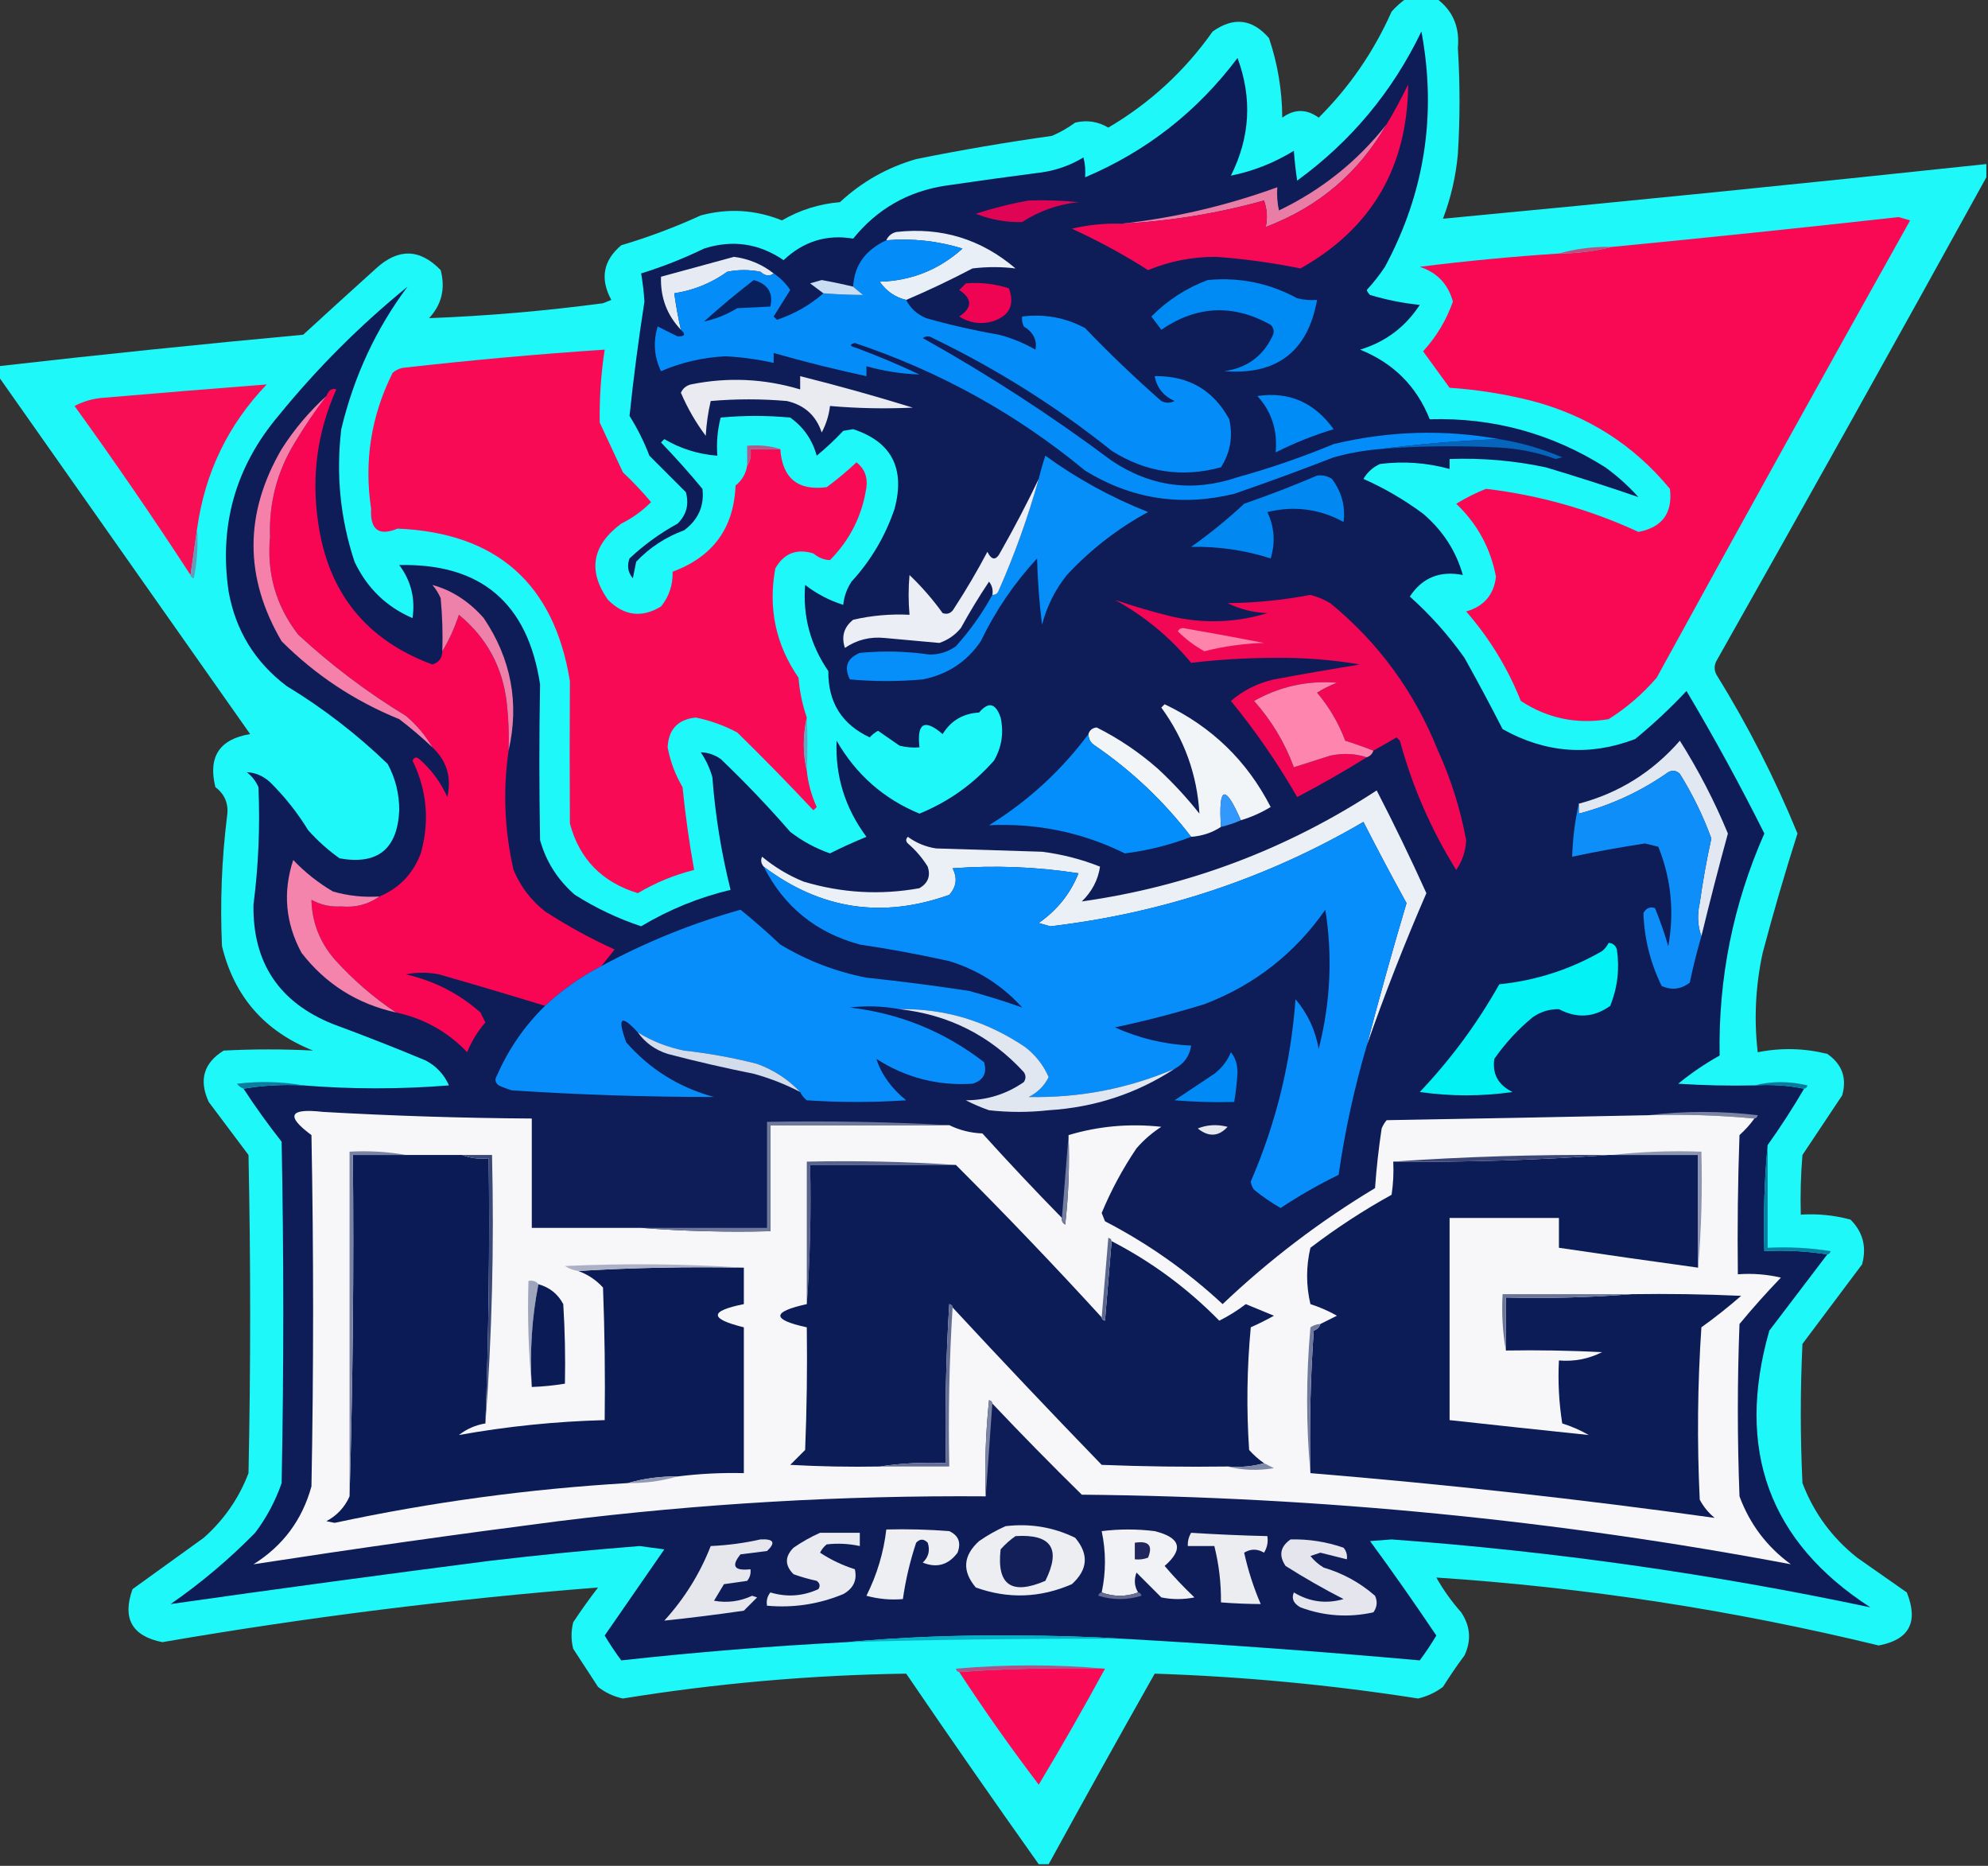<?xml version="1.0" encoding="UTF-8"?>
<!DOCTYPE svg PUBLIC "-//W3C//DTD SVG 1.1//EN" "http://www.w3.org/Graphics/SVG/1.1/DTD/svg11.dtd">
<svg xmlns="http://www.w3.org/2000/svg" version="1.1" width="600px" height="563px" style="shape-rendering:geometricPrecision; text-rendering:geometricPrecision; image-rendering:optimizeQuality; fill-rule:evenodd; clip-rule:evenodd" xmlns:xlink="http://www.w3.org/1999/xlink">
<rect width="100%" height="100%" fill="#333333" stroke="none"/>
<g><path style="opacity:0.998" fill="#1ef8f9" d="M 424.5,-0.5 C 427.5,-0.5 430.5,-0.5 433.5,-0.5C 438.439,3.106 440.605,8.106 440,14.5C 440.667,25.167 440.667,35.833 440,46.5C 439.387,53.238 437.887,59.738 435.5,66C 490.148,60.837 544.815,55.337 599.5,49.5C 599.5,50.833 599.5,52.167 599.5,53.5C 572.643,102.202 545.476,150.869 518,199.5C 517.333,200.833 517.333,202.167 518,203.5C 527.51,218.853 535.676,234.853 542.5,251.5C 538.706,263.386 535.206,275.386 532,287.5C 529.838,297.447 529.338,307.447 530.5,317.5C 537.558,316.096 544.558,316.263 551.5,318C 555.966,321.099 557.466,325.265 556,330.5C 552,336.5 548,342.5 544,348.5C 543.501,354.491 543.334,360.491 543.5,366.5C 548.599,366.175 553.599,366.675 558.5,368C 562.259,371.743 563.426,376.243 562,381.5C 556,389.5 550,397.5 544,405.5C 543.333,419.5 543.333,433.5 544,447.5C 547.412,456.474 552.912,463.974 560.5,470C 565.5,473.5 570.5,477 575.5,480.5C 579.079,489.445 576.246,494.779 567,496.5C 523.058,485.815 478.558,478.981 433.5,476C 435.632,479.764 438.132,483.264 441,486.5C 443.788,490.67 444.121,495.003 442,499.5C 439.71,502.58 437.543,505.747 435.5,509C 433.24,510.689 430.74,511.856 428,512.5C 401.676,508.38 375.176,505.88 348.5,505C 337.682,524.14 327.016,543.307 316.5,562.5C 315.5,562.5 314.5,562.5 313.5,562.5C 299.997,543.489 286.664,524.323 273.5,505C 244.824,505.417 216.324,507.917 188,512.5C 185.21,511.906 182.71,510.739 180.5,509C 178,505.167 175.5,501.333 173,497.5C 172.333,494.833 172.333,492.167 173,489.5C 175.377,485.912 177.877,482.412 180.5,479C 136.449,482.486 92.616,487.986 49,495.5C 39.831,493.67 36.831,488.336 40,479.5C 47.167,474.333 54.333,469.167 61.5,464C 67.62,458.559 72.12,452.059 75,444.5C 75.667,412.5 75.667,380.5 75,348.5C 71,343.167 67,337.833 63,332.5C 59.958,325.915 61.458,320.748 67.5,317C 76.525,316.526 85.525,316.526 94.5,317C 79.866,311.206 70.699,300.706 67,285.5C 66.406,272.465 66.906,259.465 68.5,246.5C 69.119,242.734 67.952,239.734 65,237.5C 62.74,228.349 66.24,223.016 75.5,221.5C 50.145,185.433 24.811,149.433 -0.5,113.5C -0.5,112.5 -0.5,111.5 -0.5,110.5C 30.108,107.008 60.775,103.841 91.5,101C 98.751,94.352 106.084,87.686 113.5,81C 120.219,74.845 126.719,75.011 133,81.5C 134.472,87.076 133.305,91.909 129.5,96C 147.047,95.329 164.547,93.829 182,91.5C 182.833,91.167 183.667,90.833 184.5,90.5C 181.036,84.111 182.036,78.611 187.5,74C 195.709,71.562 203.709,68.562 211.5,65C 219.829,62.777 227.995,63.277 236,66.5C 241.413,63.355 247.246,61.521 253.5,61C 260.095,54.867 267.762,50.533 276.5,48C 290.092,45.259 303.759,42.926 317.5,41C 319.996,39.92 322.33,38.586 324.5,37C 328.042,36.149 331.375,36.649 334.5,38.5C 347.055,31.114 357.555,21.447 366,9.5C 372.303,5.02 377.97,5.687 383,11.5C 385.623,19.28 386.956,27.28 387,35.5C 390.667,32.833 394.333,32.833 398,35.5C 407.309,26.224 414.642,15.558 420,3.5C 421.397,1.93 422.897,0.596 424.5,-0.5 Z"/></g>
<g><path style="opacity:1" fill="#f90854" d="M 470.5,76.5 C 476.051,76.473 481.384,75.806 486.5,74.5C 515.341,71.711 544.174,68.711 573,65.5C 574.167,65.833 575.333,66.167 576.5,66.5C 550.799,112.373 525.299,158.373 500,204.5C 495.756,209.415 490.923,213.581 485.5,217C 475.878,218.61 467.045,216.776 459,211.5C 455.019,201.531 449.519,192.531 442.5,184.5C 447.875,182.963 450.875,179.463 451.5,174C 449.851,165.368 445.851,158.034 439.5,152C 442.43,150.205 445.43,148.705 448.5,147.5C 464.543,149.404 479.876,153.737 494.5,160.5C 501.712,159.121 504.879,154.788 504,147.5C 493.072,134.261 479.238,125.427 462.5,121C 454.288,118.909 445.955,117.576 437.5,117C 434.828,113.316 432.161,109.649 429.5,106C 433.525,101.617 436.525,96.617 438.5,91C 437.079,85.744 433.745,82.244 428.5,80.5C 442.463,78.746 456.463,77.412 470.5,76.5 Z"/></g>
<g><path style="opacity:1" fill="#bc507f" d="M 486.5,74.5 C 481.384,75.806 476.051,76.473 470.5,76.5C 475.598,75.043 480.931,74.376 486.5,74.5 Z"/></g>
<g><path style="opacity:1" fill="#0e1d58" d="M 529.5,327.5 C 534.695,327.179 539.695,327.513 544.5,328.5C 541.082,334.337 537.416,340.004 533.5,345.5C 532.506,355.987 532.172,366.654 532.5,377.5C 539.022,377.177 545.355,377.51 551.5,378.5C 545.676,386.137 539.842,393.803 534,401.5C 523.754,437.398 533.921,465.231 564.5,485C 516.88,474.911 468.713,468.078 420,464.5C 417.833,464.667 415.667,464.833 413.5,465C 420.361,474.362 427.028,483.862 433.5,493.5C 431.957,496.086 430.291,498.586 428.5,501C 398.894,498.339 369.228,496.172 339.5,494.5C 328.505,493.833 317.338,493.5 306,493.5C 288.974,493.335 272.141,494.001 255.5,495.5C 232.743,496.674 210.076,498.508 187.5,501C 185.709,498.586 184.043,496.086 182.5,493.5C 188.5,484.833 194.5,476.167 200.5,467.5C 198,467.167 195.5,466.833 193,466.5C 177.805,467.703 162.638,469.203 147.5,471C 115.422,475.126 83.422,479.459 51.5,484C 60.649,477.665 69.149,470.498 77,462.5C 80.445,457.945 83.112,452.945 85,447.5C 85.667,413.167 85.667,378.833 85,344.5C 80.912,339.314 77.079,333.98 73.5,328.5C 79.31,327.51 85.31,327.177 91.5,327.5C 106.164,328.685 120.831,328.685 135.5,327.5C 134.028,324.195 131.695,321.695 128.5,320C 119.246,316.137 109.912,312.471 100.5,309C 84.242,302.479 76.242,290.479 76.5,273C 78.016,261.204 78.516,249.371 78,237.5C 77.216,235.714 76.049,234.214 74.5,233C 77.098,233.126 79.431,234.126 81.5,236C 85.935,240.378 89.769,245.212 93,250.5C 95.869,253.704 99.035,256.537 102.5,259C 113.965,261.04 119.965,256.207 120.5,244.5C 120.5,239.47 119.334,234.803 117,230.5C 107.689,221.518 97.522,213.685 86.5,207C 76.964,199.792 71.131,190.292 69,178.5C 66.072,158.538 71.072,140.871 84,125.5C 95.667,111.167 108.667,98.167 123,86.5C 113.474,99.233 106.808,113.566 103,129.5C 101.369,143.174 102.703,156.507 107,169.5C 110.773,177.441 116.606,183.108 124.5,186.5C 125.38,180.555 124.046,175.221 120.5,170.5C 145.107,169.927 159.274,181.927 163,206.5C 162.712,222.16 162.712,237.827 163,253.5C 164.817,260.001 168.317,265.501 173.5,270C 179.777,273.972 186.444,277.138 193.5,279.5C 201.944,274.444 210.944,270.777 220.5,268.5C 217.704,257.348 215.871,246.015 215,234.5C 214.235,231.804 213.068,229.304 211.5,227C 213.598,227.032 215.598,227.699 217.5,229C 224.865,236.03 231.865,243.364 238.5,251C 242.141,253.803 246.141,255.97 250.5,257.5C 254.111,255.683 257.778,254.016 261.5,252.5C 255.045,243.809 252.045,234.142 252.5,223.5C 258.361,233.697 266.694,241.031 277.5,245.5C 286.226,241.949 293.726,236.615 300,229.5C 302.34,225.445 303.007,221.111 302,216.5C 300.497,212.141 298.33,211.641 295.5,215C 290.659,215.28 286.993,217.447 284.5,221.5C 279.008,216.787 276.675,218.12 277.5,225.5C 275.473,225.662 273.473,225.495 271.5,225C 269.323,223.485 267.156,221.985 265,220.5C 264.05,221.022 263.216,221.689 262.5,222.5C 254.061,218.551 249.895,211.884 250,202.5C 244.586,194.602 242.253,185.935 243,176.5C 246.521,179.209 250.354,181.209 254.5,182.5C 254.755,179.984 255.589,177.65 257,175.5C 262.872,169.091 267.205,161.758 270,153.5C 273.247,141.3 269.08,133.3 257.5,129.5C 256.5,129.667 255.5,129.833 254.5,130C 251.984,132.683 249.317,135.183 246.5,137.5C 245.169,132.68 242.503,128.847 238.5,126C 231.5,125.333 224.5,125.333 217.5,126C 216.54,129.73 216.207,133.563 216.5,137.5C 210.753,137.065 205.419,135.398 200.5,132.5C 200.167,132.833 199.833,133.167 199.5,133.5C 203.852,138.018 208.019,142.684 212,147.5C 212.606,152.612 210.773,156.779 206.5,160C 200.897,162.048 196.064,165.214 192,169.5C 191.667,171.167 191.333,172.833 191,174.5C 189.513,172.728 189.18,170.728 190,168.5C 194.391,164.388 199.224,160.888 204.5,158C 207.194,155.347 208.027,152.18 207,148.5C 203.333,144.833 199.667,141.167 196,137.5C 194.371,133.254 192.371,129.254 190,125.5C 191.205,113.99 192.705,102.49 194.5,91C 194.316,88.135 193.982,85.302 193.5,82.5C 199.962,80.509 206.295,78.009 212.5,75C 221.069,72.267 229.069,73.434 236.5,78.5C 242.495,72.823 249.495,70.656 257.5,72C 264.724,63.053 274.057,57.719 285.5,56C 295.156,54.585 304.822,53.251 314.5,52C 318.994,51.337 323.161,49.837 327,47.5C 327.495,49.473 327.662,51.473 327.5,53.5C 346.015,45.661 361.349,33.661 373.5,17.5C 377.976,29.585 377.309,41.418 371.5,53C 378.17,51.676 384.504,49.176 390.5,45.5C 390.713,48.482 391.047,51.482 391.5,54.5C 407.76,42.655 420.26,27.655 429,9.5C 433.665,34.506 429.998,58.173 418,80.5C 416.357,82.977 414.524,85.31 412.5,87.5C 412.709,88.086 413.043,88.586 413.5,89C 418.406,90.477 423.406,91.477 428.5,92C 424.146,98.679 418.146,103.179 410.5,105.5C 420.571,109.571 427.571,116.571 431.5,126.5C 450.668,125.965 468.334,130.798 484.5,141C 488.132,143.63 491.465,146.63 494.5,150C 485.382,146.851 476.049,143.851 466.5,141C 456.939,138.977 447.273,138.143 437.5,138.5C 437.5,139.5 437.5,140.5 437.5,141.5C 430.627,139.608 423.627,139.108 416.5,140C 414.36,140.973 412.693,142.473 411.5,144.5C 417.826,147.301 423.826,150.801 429.5,155C 435.426,160.043 439.426,166.209 441.5,173.5C 434.594,172.128 429.26,174.295 425.5,180C 431.671,185.508 437.171,191.675 442,198.5C 445.99,205.65 449.823,212.817 453.5,220C 466.431,227.239 479.764,228.239 493.5,223C 498.968,218.533 504.135,213.7 509,208.5C 517.358,222.55 525.192,236.883 532.5,251.5C 523.086,272.825 518.586,295.158 519,318.5C 514.574,320.962 510.407,323.796 506.5,327C 514.159,327.5 521.826,327.666 529.5,327.5 Z"/></g>
<g><path style="opacity:1" fill="#008bf4" d="M 364.5,84.5 C 374.085,83.584 383.085,85.417 391.5,90C 393.473,90.496 395.473,90.662 397.5,90.5C 394.707,106.073 385.374,113.24 369.5,112C 376.277,111.041 381.111,107.541 384,101.5C 384.684,100.216 384.517,99.049 383.5,98C 372.184,91.693 361.184,92.193 350.5,99.5C 349.5,98.167 348.5,96.833 347.5,95.5C 352.411,90.552 358.077,86.885 364.5,84.5 Z"/></g>
<g><path style="opacity:1" fill="#ef0353" d="M 291.5,85.5 C 295.967,85.133 300.3,85.633 304.5,87C 306.333,92.002 304.666,95.335 299.5,97C 295.882,97.966 292.549,97.466 289.5,95.5C 293.5,92.833 293.5,90.167 289.5,87.5C 290.243,86.818 290.909,86.151 291.5,85.5 Z"/></g>
<g><path style="opacity:1" fill="#e6ebf3" d="M 233.5,82.5 C 232.279,83.465 230.946,83.298 229.5,82C 226.167,81.333 222.833,81.333 219.5,82C 214.686,85.438 209.353,87.605 203.5,88.5C 204.008,92.197 204.674,95.864 205.5,99.5C 201.287,95.061 199.287,89.728 199.5,83.5C 206.83,81.502 214.164,79.502 221.5,77.5C 225.976,78.073 229.976,79.739 233.5,82.5 Z"/></g>
<g><path style="opacity:1" fill="#e9eff7" d="M 273.5,90.5 C 270.213,89.736 267.546,87.903 265.5,85C 275.067,84.716 283.4,81.382 290.5,75C 283.049,72.694 275.382,71.861 267.5,72.5C 268.058,71.21 269.058,70.377 270.5,70C 284.089,68.461 296.089,72.128 306.5,81C 302.243,80.468 297.909,80.468 293.5,81C 286.933,84.451 280.266,87.618 273.5,90.5 Z"/></g>
<g><path style="opacity:1" fill="#048df8" d="M 267.5,72.5 C 275.382,71.861 283.049,72.694 290.5,75C 283.4,81.382 275.067,84.716 265.5,85C 267.546,87.903 270.213,89.736 273.5,90.5C 274.74,92.988 276.74,94.821 279.5,96C 286.744,98.049 294.078,99.716 301.5,101C 305.368,102.011 309.034,103.511 312.5,105.5C 313.06,102.612 311.893,100.279 309,98.5C 308.517,97.552 308.351,96.552 308.5,95.5C 315.255,94.668 321.589,95.835 327.5,99C 334.811,106.643 342.477,113.976 350.5,121C 351.833,121.667 353.167,121.667 354.5,121C 351.143,119.488 349.143,116.988 348.5,113.5C 358.67,113.332 366.17,117.665 371,126.5C 372.164,131.726 371.331,136.559 368.5,141C 356.75,144.186 345.75,142.519 335.5,136C 318.849,122.666 300.849,111.333 281.5,102C 280.5,101.333 279.5,101.333 278.5,102C 298.319,113.076 317.319,125.409 335.5,139C 347.324,146.911 359.99,148.577 373.5,144C 383.402,141.255 393.069,137.922 402.5,134C 419.075,130.009 435.741,129.509 452.5,132.5C 440.451,132.968 428.451,133.968 416.5,135.5C 411.763,135.881 407.096,136.714 402.5,138C 392.566,141.867 382.566,145.533 372.5,149C 356.459,152.921 341.459,150.588 327.5,142C 306.804,124.898 283.638,112.065 258,103.5C 256.238,103.944 256.405,104.444 258.5,105C 264.949,107.391 271.282,110.058 277.5,113C 272.076,112.812 266.743,111.978 261.5,110.5C 261.5,111.5 261.5,112.5 261.5,113.5C 252.087,111.48 242.754,109.147 233.5,106.5C 233.5,107.5 233.5,108.5 233.5,109.5C 228.733,108.434 223.9,107.768 219,107.5C 212.079,107.858 205.579,109.358 199.5,112C 197.416,107.658 197.083,103.158 198.5,98.5C 200.523,99.54 202.523,100.54 204.5,101.5C 206.721,101.561 207.054,100.895 205.5,99.5C 204.674,95.864 204.008,92.197 203.5,88.5C 209.353,87.605 214.686,85.438 219.5,82C 222.833,81.333 226.167,81.333 229.5,82C 230.946,83.298 232.279,83.465 233.5,82.5C 235.479,83.812 237.145,85.479 238.5,87.5C 236.833,90.167 235.167,92.833 233.5,95.5C 233.833,95.833 234.167,96.167 234.5,96.5C 239.827,94.707 244.493,92.04 248.5,88.5C 252.525,88.816 256.525,88.983 260.5,89C 259.429,88.148 258.429,87.315 257.5,86.5C 257.801,80.122 261.135,75.456 267.5,72.5 Z"/></g>
<g><path style="opacity:1" fill="#cadef3" d="M 257.5,86.5 C 258.429,87.315 259.429,88.148 260.5,89C 256.525,88.983 252.525,88.816 248.5,88.5C 247.185,87.524 245.852,86.524 244.5,85.5C 245.667,85.167 246.833,84.833 248,84.5C 251.2,85.068 254.367,85.735 257.5,86.5 Z"/></g>
<g><path style="opacity:1" fill="#09205e" d="M 227.5,84.5 C 231.787,85.745 233.453,88.412 232.5,92.5C 229.283,92.658 225.95,92.825 222.5,93C 219.281,94.954 215.947,96.288 212.5,97C 217.398,92.592 222.398,88.425 227.5,84.5 Z"/></g>
<g><path style="opacity:1" fill="#df0554" d="M 310.5,60.5 C 315.511,60.334 320.511,60.501 325.5,61C 319.345,61.64 313.678,63.64 308.5,67C 303.702,67.136 299.035,66.303 294.5,64.5C 299.857,62.768 305.191,61.434 310.5,60.5 Z"/></g>
<g><path style="opacity:1" fill="#e87da6" d="M 418.5,37.5 C 410.115,52.134 397.948,62.467 382,68.5C 382.598,65.839 382.432,63.173 381.5,60.5C 367.439,64.414 353.105,66.747 338.5,67.5C 354.495,65.735 370.162,62.068 385.5,56.5C 385.337,58.857 385.503,61.19 386,63.5C 398.859,57.326 409.692,48.659 418.5,37.5 Z"/></g>
<g><path style="opacity:1" fill="#f70a55" d="M 338.5,67.5 C 353.105,66.747 367.439,64.414 381.5,60.5C 382.432,63.173 382.598,65.839 382,68.5C 397.948,62.467 410.115,52.134 418.5,37.5C 420.811,33.66 422.977,29.66 425,25.5C 424.788,50.45 413.955,68.95 392.5,81C 384.133,79.29 375.633,78.123 367,77.5C 359.901,77.466 353.068,78.799 346.5,81.5C 339.158,76.828 331.492,72.661 323.5,69C 328.434,67.84 333.434,67.34 338.5,67.5 Z"/></g>
<g><path style="opacity:1" fill="#f80a55" d="M 225.5,140.5 C 226.451,139.081 226.784,137.415 226.5,135.5C 229.5,135.5 232.5,135.5 235.5,135.5C 236.128,144.298 240.795,148.131 249.5,147C 252.646,144.688 255.646,142.188 258.5,139.5C 260.891,141.366 261.891,143.866 261.5,147C 260.231,155.538 256.564,162.871 250.5,169C 248.721,168.956 247.055,168.289 245.5,167C 240.467,165.433 236.633,166.933 234,171.5C 231.787,183.513 234.12,194.513 241,204.5C 241.327,208.629 242.16,212.629 243.5,216.5C 242.298,221.977 242.298,227.311 243.5,232.5C 243.883,236.319 244.883,239.986 246.5,243.5C 246.167,243.833 245.833,244.167 245.5,244.5C 238.042,236.541 230.375,228.708 222.5,221C 218.529,218.899 214.363,217.399 210,216.5C 204.598,217.069 201.765,220.069 201.5,225.5C 202.311,229.793 203.811,233.793 206,237.5C 206.842,245.891 208.008,254.224 209.5,262.5C 203.523,263.985 197.857,266.319 192.5,269.5C 181.709,266.21 174.875,259.21 172,248.5C 171.913,234.165 171.913,219.831 172,205.5C 167.232,176.097 149.899,160.763 120,159.5C 114.326,161.845 111.659,159.845 112,153.5C 109.844,139.119 112.011,125.453 118.5,112.5C 119.376,111.749 120.376,111.249 121.5,111C 141.793,108.693 162.126,106.86 182.5,105.5C 181.384,112.807 180.884,120.14 181,127.5C 183.326,132.465 185.659,137.465 188,142.5C 191.016,145.349 193.85,148.349 196.5,151.5C 193.891,154.144 190.891,156.311 187.5,158C 178.667,164.57 177.334,172.237 183.5,181C 188.388,185.849 193.722,186.516 199.5,183C 201.941,179.989 203.107,176.489 203,172.5C 215.156,168.02 221.49,159.353 222,146.5C 223.947,144.937 225.114,142.937 225.5,140.5 Z"/></g>
<g><path style="opacity:1" fill="#e9ebf0" d="M 241.5,113.5 C 252.887,116.348 264.22,119.514 275.5,123C 267.16,123.389 258.827,123.222 250.5,122.5C 250.174,125.311 249.341,127.978 248,130.5C 246.314,125.395 242.814,122.229 237.5,121C 229.833,120.333 222.167,120.333 214.5,121C 213.707,124.411 213.207,127.911 213,131.5C 209.995,127.494 207.495,123.16 205.5,118.5C 206.09,117.201 207.09,116.368 208.5,116C 219.628,113.74 230.628,114.24 241.5,117.5C 241.5,116.167 241.5,114.833 241.5,113.5 Z"/></g>
<g><path style="opacity:1" fill="#f70e55" d="M 59.5,159.5 C 58.833,164.167 58.167,168.833 57.5,173.5C 46.275,156.261 34.608,139.261 22.5,122.5C 25.298,121.031 28.298,120.198 31.5,120C 47.864,118.596 64.197,117.263 80.5,116C 68.818,128.197 61.818,142.697 59.5,159.5 Z"/></g>
<g><path style="opacity:1" fill="#008cf7" d="M 379.5,119.5 C 389,118.072 396.667,121.405 402.5,129.5C 396.462,131.345 390.629,133.679 385,136.5C 385.632,129.896 383.799,124.229 379.5,119.5 Z"/></g>
<g><path style="opacity:1" fill="#f80554" d="M 133.5,196.5 C 135.552,193.082 137.218,189.415 138.5,185.5C 146.982,192.46 151.816,201.46 153,212.5C 153.499,217.155 153.666,221.821 153.5,226.5C 151.759,238.616 152.259,250.616 155,262.5C 157.074,267.475 160.241,271.642 164.5,275C 171.211,279.356 178.211,283.189 185.5,286.5C 184.143,288.186 182.81,289.852 181.5,291.5C 175.273,294.73 169.607,298.73 164.5,303.5C 153.883,300.239 143.216,297.073 132.5,294C 129.167,293.333 125.833,293.333 122.5,294C 131.015,295.943 138.515,299.776 145,305.5C 145.5,306.5 146,307.5 146.5,308.5C 144.165,311.166 142.331,314.166 141,317.5C 135.088,311.293 127.921,307.293 119.5,305.5C 112.752,301.012 106.585,295.678 101,289.5C 96.47,284.227 94.137,278.227 94,271.5C 96.757,273.027 99.757,273.693 103,273.5C 107.316,273.893 111.149,272.893 114.5,270.5C 120.454,268.043 124.621,263.71 127,257.5C 129.712,247.785 128.879,238.452 124.5,229.5C 125.002,228.479 125.668,228.312 126.5,229C 130.187,232.21 133.021,236.044 135,240.5C 136.352,234.563 134.852,229.563 130.5,225.5C 128.443,221.933 125.777,218.766 122.5,216C 110.86,208.927 100.027,200.761 90,191.5C 83.301,182.85 80.468,173.016 81.5,162C 81.136,151.757 83.636,142.257 89,133.5C 91.939,128.603 95.106,123.936 98.5,119.5C 99.219,117.683 100.219,117.016 101.5,117.5C 95.797,130.237 93.963,143.571 96,157.5C 98.956,178.77 110.456,193.103 130.5,200.5C 132.468,199.9 133.468,198.567 133.5,196.5 Z"/></g>
<g><path style="opacity:1" fill="#ab5e8b" d="M 235.5,135.5 C 232.5,135.5 229.5,135.5 226.5,135.5C 226.784,137.415 226.451,139.081 225.5,140.5C 225.5,138.5 225.5,136.5 225.5,134.5C 229.042,134.187 232.375,134.521 235.5,135.5 Z"/></g>
<g><path style="opacity:1" fill="#0664bb" d="M 452.5,132.5 C 459.09,133.563 465.423,135.396 471.5,138C 470.833,138.167 470.167,138.333 469.5,138.5C 463.683,136.395 457.683,135.228 451.5,135C 439.821,134.398 428.154,134.565 416.5,135.5C 428.451,133.968 440.451,132.968 452.5,132.5 Z"/></g>
<g><path style="opacity:1" fill="#068ef9" d="M 299.5,179.5 C 300.497,179.53 301.164,179.03 301.5,178C 306.323,167.053 310.323,155.886 313.5,144.5C 314.058,142.177 314.725,139.843 315.5,137.5C 325.1,144.467 335.434,150.134 346.5,154.5C 337.379,159.436 329.213,165.769 322,173.5C 318.443,177.947 315.943,182.947 314.5,188.5C 313.669,181.858 313.169,175.191 313,168.5C 306.097,175.967 300.43,184.301 296,193.5C 291.79,199.695 285.957,203.529 278.5,205C 271.167,205.667 263.833,205.667 256.5,205C 254.646,201.274 255.646,198.608 259.5,197C 266.518,196.325 273.518,196.491 280.5,197.5C 283.433,197.534 286.1,196.701 288.5,195C 292.803,190.206 296.47,185.039 299.5,179.5 Z"/></g>
<g><path style="opacity:1" fill="#0189f1" d="M 397.5,143.5 C 399.144,143.286 400.644,143.62 402,144.5C 404.956,148.508 406.123,152.841 405.5,157.5C 398.303,153.549 390.637,152.549 382.5,154.5C 384.637,159.01 384.97,163.677 383.5,168.5C 375.726,166.011 367.726,164.845 359.5,165C 365.123,161.045 370.457,156.712 375.5,152C 383.033,149.389 390.366,146.556 397.5,143.5 Z"/></g>
<g><path style="opacity:1" fill="#ebeef4" d="M 313.5,144.5 C 310.323,155.886 306.323,167.053 301.5,178C 301.164,179.03 300.497,179.53 299.5,179.5C 299.762,178.022 299.429,176.689 298.5,175.5C 295.468,180.035 292.635,184.702 290,189.5C 288.269,191.617 286.102,193.117 283.5,194C 278.046,193.527 272.546,193.027 267,192.5C 262.594,192.053 258.594,193.053 255,195.5C 253.877,192.044 254.71,189.21 257.5,187C 263.088,185.711 268.755,185.211 274.5,185.5C 274.142,181.401 274.142,177.401 274.5,173.5C 278.177,177.012 281.511,180.846 284.5,185C 285.996,185.507 287.163,185.007 288,183.5C 291.585,177.998 294.919,172.331 298,166.5C 299.333,169.167 300.667,169.167 302,166.5C 306.133,159.231 309.966,151.898 313.5,144.5 Z"/></g>
<g><path style="opacity:1" fill="#679bba" d="M 59.5,159.5 C 59.828,164.544 59.494,169.544 58.5,174.5C 57.893,174.376 57.56,174.043 57.5,173.5C 58.167,168.833 58.833,164.167 59.5,159.5 Z"/></g>
<g><path style="opacity:1" fill="#f581aa" d="M 98.5,119.5 C 95.106,123.936 91.939,128.603 89,133.5C 83.636,142.257 81.136,151.757 81.5,162C 80.468,173.016 83.301,182.85 90,191.5C 100.027,200.761 110.86,208.927 122.5,216C 125.777,218.766 128.443,221.933 130.5,225.5C 127.333,222.502 124,219.669 120.5,217C 107.036,211.526 95.203,203.692 85,193.5C 73.692,174.243 73.692,154.91 85,135.5C 88.805,129.539 93.305,124.206 98.5,119.5 Z"/></g>
<g><path style="opacity:1" fill="#f20755" d="M 414.5,226.5 C 411.783,225.437 408.949,224.437 406,223.5C 403.996,218.167 401.163,213.334 397.5,209C 399.377,207.815 401.377,206.815 403.5,206C 394.575,205.296 386.242,207.13 378.5,211.5C 383.791,217.443 387.791,224.11 390.5,231.5C 394.145,230.348 397.812,229.182 401.5,228C 405.358,227.19 409.024,227.357 412.5,228.5C 405.69,232.741 398.69,236.741 391.5,240.5C 385.647,230.306 378.98,220.64 371.5,211.5C 375.251,208.291 379.584,206.124 384.5,205C 393.152,203.391 401.818,201.891 410.5,200.5C 401.903,199.043 393.237,198.377 384.5,198.5C 376.08,198.522 367.746,199.022 359.5,200C 353.048,192.217 345.382,185.883 336.5,181C 341.983,182.886 347.65,184.552 353.5,186C 363.345,188.23 373.012,187.896 382.5,185C 378.234,184.825 374.234,183.825 370.5,182C 378.92,181.903 387.253,181.07 395.5,179.5C 397.61,180.054 399.61,180.888 401.5,182C 416.07,193.933 426.904,208.766 434,226.5C 437.941,235.157 440.775,244.157 442.5,253.5C 442.359,256.783 441.359,259.783 439.5,262.5C 431.929,250.355 426.262,237.355 422.5,223.5C 422.167,223.167 421.833,222.833 421.5,222.5C 419.132,223.889 416.799,225.222 414.5,226.5 Z"/></g>
<g><path style="opacity:1" fill="#ed81aa" d="M 153.5,226.5 C 153.666,221.821 153.499,217.155 153,212.5C 151.816,201.46 146.982,192.46 138.5,185.5C 137.218,189.415 135.552,193.082 133.5,196.5C 133.666,191.156 133.499,185.823 133,180.5C 132.365,179.034 131.531,177.7 130.5,176.5C 136.368,178.1 141.535,181.433 146,186.5C 154.288,198.816 156.788,212.149 153.5,226.5 Z"/></g>
<g><path style="opacity:1" fill="#fe84ac" d="M 355.5,190.5 C 355.735,189.903 356.235,189.57 357,189.5C 365.19,190.908 373.356,192.408 381.5,194C 375.4,194.175 369.4,195.008 363.5,196.5C 360.557,194.894 357.891,192.894 355.5,190.5 Z"/></g>
<g><path style="opacity:1" fill="#fe86ae" d="M 414.5,226.5 C 414.167,227.5 413.5,228.167 412.5,228.5C 409.024,227.357 405.358,227.19 401.5,228C 397.812,229.182 394.145,230.348 390.5,231.5C 387.791,224.11 383.791,217.443 378.5,211.5C 386.242,207.13 394.575,205.296 403.5,206C 401.377,206.815 399.377,207.815 397.5,209C 401.163,213.334 403.996,218.167 406,223.5C 408.949,224.437 411.783,225.437 414.5,226.5 Z"/></g>
<g><path style="opacity:1" fill="#f2f5f8" d="M 374.5,247.5 C 369.713,236.493 367.713,237.16 368.5,249.5C 365.854,251.253 362.854,252.253 359.5,252.5C 351.314,241.816 341.648,232.649 330.5,225C 329.177,224.184 328.511,223.017 328.5,221.5C 328.866,220.305 329.699,219.639 331,219.5C 337.703,222.869 343.869,227.035 349.5,232C 354.034,236.199 358.201,240.699 362,245.5C 361.308,233.768 357.475,223.101 350.5,213.5C 350.833,213.167 351.167,212.833 351.5,212.5C 365.709,219.254 376.375,229.587 383.5,243.5C 380.677,245.219 377.677,246.553 374.5,247.5 Z"/></g>
<g><path style="opacity:1" fill="#048efb" d="M 328.5,221.5 C 328.511,223.017 329.177,224.184 330.5,225C 341.648,232.649 351.314,241.816 359.5,252.5C 353.084,254.968 346.418,256.635 339.5,257.5C 326.657,251.164 312.99,248.331 298.5,249C 310.273,241.725 320.273,232.558 328.5,221.5 Z"/></g>
<g><path style="opacity:1" fill="#e1e8f2" d="M 513.5,282.5 C 512.359,279.36 512.192,276.027 513,272.5C 513.91,265.952 515.076,259.452 516.5,253C 514.029,246.224 510.863,239.724 507,233.5C 505.951,232.483 504.784,232.316 503.5,233C 495.232,238.801 486.232,242.968 476.5,245.5C 476.5,244.5 476.5,243.5 476.5,242.5C 488.528,239.334 498.695,233.001 507,223.5C 512.616,232.399 517.45,241.732 521.5,251.5C 518.67,261.822 516.003,272.156 513.5,282.5 Z"/></g>
<g><path style="opacity:1" fill="#61aac4" d="M 243.5,216.5 C 243.757,221.624 243.757,226.957 243.5,232.5C 242.298,227.311 242.298,221.977 243.5,216.5 Z"/></g>
<g><path style="opacity:1" fill="#0d8ef9" d="M 513.5,282.5 C 512.146,287.098 510.979,291.764 510,296.5C 507.36,298.524 504.527,298.857 501.5,297.5C 498.084,290.502 496.251,283.169 496,275.5C 496.837,273.993 498.004,273.493 499.5,274C 501.019,277.742 502.352,281.576 503.5,285.5C 505.372,275.176 504.372,265.176 500.5,255.5C 499.167,255.167 497.833,254.833 496.5,254.5C 489.087,255.624 481.753,256.957 474.5,258.5C 474.668,252.966 475.335,247.633 476.5,242.5C 476.5,243.5 476.5,244.5 476.5,245.5C 486.232,242.968 495.232,238.801 503.5,233C 504.784,232.316 505.951,232.483 507,233.5C 510.863,239.724 514.029,246.224 516.5,253C 515.076,259.452 513.91,265.952 513,272.5C 512.192,276.027 512.359,279.36 513.5,282.5 Z"/></g>
<g><path style="opacity:1" fill="#eaf0f6" d="M 412.5,315.5 C 416.244,301.123 420.244,286.79 424.5,272.5C 420.042,264.418 415.708,256.251 411.5,248C 382.454,264.991 350.954,275.491 317,279.5C 315.833,279.167 314.667,278.833 313.5,278.5C 319.076,274.609 323.076,269.609 325.5,263.5C 312.914,261.543 300.247,261.043 287.5,262C 289.013,264.916 288.68,267.582 286.5,270C 266.327,277.249 247.66,274.416 230.5,261.5C 229.697,260.577 229.53,259.577 230,258.5C 233.785,261.642 237.952,264.142 242.5,266C 254.032,269.467 265.698,270.134 277.5,268C 280.087,266.475 280.92,264.308 280,261.5C 278.374,258.872 276.374,256.539 274,254.5C 273.333,253.833 273.333,253.167 274,252.5C 276.543,254.354 279.376,255.521 282.5,256C 293.167,256.333 303.833,256.667 314.5,257C 320.567,257.767 326.4,259.267 332,261.5C 331.4,265.529 329.567,269.029 326.5,272C 358.603,267.463 388.27,256.297 415.5,238.5C 420.726,248.62 425.726,258.954 430.5,269.5C 423.894,284.694 417.894,300.027 412.5,315.5 Z"/></g>
<g><path style="opacity:1" fill="#3398fc" d="M 374.5,247.5 C 372.579,248.363 370.579,249.029 368.5,249.5C 367.713,237.16 369.713,236.493 374.5,247.5 Z"/></g>
<g><path style="opacity:1" fill="#078efb" d="M 412.5,315.5 C 408.74,328.285 405.906,341.285 404,354.5C 397.917,357.456 392.084,360.79 386.5,364.5C 383.72,362.897 381.054,361.063 378.5,359C 377.941,358.275 377.608,357.442 377.5,356.5C 385.11,338.958 389.61,320.625 391,301.5C 394.673,305.847 397.006,310.847 398,316.5C 401.554,302.517 402.221,288.517 400,274.5C 390.773,287.722 378.607,297.222 363.5,303C 354.623,305.736 345.623,308.069 336.5,310C 343.787,313.292 351.454,315.125 359.5,315.5C 359.031,318.643 357.364,320.977 354.5,322.5C 340.465,328.474 325.798,331.307 310.5,331C 313.179,329.654 315.179,327.654 316.5,325C 314.945,321.439 312.612,318.439 309.5,316C 297.861,308.099 285.195,304.266 271.5,304.5C 266.528,303.578 261.528,303.412 256.5,304C 271.577,305.773 285.077,311.273 297,320.5C 297.97,323.827 296.803,325.993 293.5,327C 283.018,327.673 273.351,325.173 264.5,319.5C 266.007,324.204 269.007,328.37 273.5,332C 263.5,332.667 253.5,332.667 243.5,332C 242.619,331.292 241.953,330.458 241.5,329.5C 237.916,325.696 233.583,322.863 228.5,321C 221.259,319.152 213.926,317.818 206.5,317C 201.456,315.973 196.79,314.139 192.5,311.5C 187.407,305.953 186.241,306.953 189,314.5C 196.139,322.656 204.973,328.156 215.5,331C 195.156,331 174.822,330.333 154.5,329C 153.128,328.598 151.795,328.098 150.5,327.5C 149.417,326.635 149.251,325.635 150,324.5C 153.493,316.518 158.327,309.518 164.5,303.5C 169.607,298.73 175.273,294.73 181.5,291.5C 194.83,284.277 208.83,278.61 223.5,274.5C 227.594,277.808 231.594,281.308 235.5,285C 243.545,289.849 252.212,293.182 261.5,295C 271.865,296.087 282.198,297.421 292.5,299C 298.015,300.507 303.348,302.174 308.5,304C 302.488,297.323 295.155,292.657 286.5,290C 277.556,288.009 268.556,286.343 259.5,285C 246.266,281.406 236.6,273.572 230.5,261.5C 247.66,274.416 266.327,277.249 286.5,270C 288.68,267.582 289.013,264.916 287.5,262C 300.247,261.043 312.914,261.543 325.5,263.5C 323.076,269.609 319.076,274.609 313.5,278.5C 314.667,278.833 315.833,279.167 317,279.5C 350.954,275.491 382.454,264.991 411.5,248C 415.708,256.251 420.042,264.418 424.5,272.5C 420.244,286.79 416.244,301.123 412.5,315.5 Z"/></g>
<g><path style="opacity:1" fill="#f584ac" d="M 114.5,270.5 C 111.149,272.893 107.316,273.893 103,273.5C 99.757,273.693 96.757,273.027 94,271.5C 94.137,278.227 96.47,284.227 101,289.5C 106.585,295.678 112.752,301.012 119.5,305.5C 107.769,302.892 98.269,296.892 91,287.5C 86.144,278.506 85.31,269.173 88.5,259.5C 92.069,263.238 96.069,266.404 100.5,269C 105.066,270.309 109.733,270.809 114.5,270.5 Z"/></g>
<g><path style="opacity:1" fill="#03f2f5" d="M 485.5,284.5 C 486.75,284.577 487.583,285.244 488,286.5C 488.849,292.339 488.183,298.005 486,303.5C 481.084,307.027 475.918,307.36 470.5,304.5C 467.567,304.466 464.9,305.299 462.5,307C 458.094,310.651 454.26,314.817 451,319.5C 450.341,324.05 452.174,327.384 456.5,329.5C 447.167,330.833 437.833,330.833 428.5,329.5C 437.85,319.652 445.85,308.818 452.5,297C 463.571,295.865 473.905,292.531 483.5,287C 484.381,286.292 485.047,285.458 485.5,284.5 Z"/></g>
<g><path style="opacity:1" fill="#e0e7f1" d="M 271.5,304.5 C 285.195,304.266 297.861,308.099 309.5,316C 312.612,318.439 314.945,321.439 316.5,325C 315.179,327.654 313.179,329.654 310.5,331C 325.798,331.307 340.465,328.474 354.5,322.5C 343.067,329.97 330.4,334.137 316.5,335C 310.5,335.667 304.5,335.667 298.5,335C 296.065,334.147 293.731,333.147 291.5,332C 297.947,331.961 303.78,330.128 309,326.5C 309.667,325.5 309.667,324.5 309,323.5C 298.93,312.522 286.43,306.189 271.5,304.5 Z"/></g>
<g><path style="opacity:1" fill="#d2dcea" d="M 192.5,311.5 C 196.79,314.139 201.456,315.973 206.5,317C 213.926,317.818 221.259,319.152 228.5,321C 233.583,322.863 237.916,325.696 241.5,329.5C 237.089,327.193 232.422,325.359 227.5,324C 218.763,322.253 210.096,320.253 201.5,318C 197.724,316.791 194.724,314.624 192.5,311.5 Z"/></g>
<g><path style="opacity:1" fill="#008af6" d="M 371.5,317.5 C 372.794,319.048 373.461,321.048 373.5,323.5C 373.331,326.533 372.998,329.533 372.5,332.5C 366.491,332.666 360.491,332.499 354.5,332C 358.5,329.333 362.5,326.667 366.5,324C 368.79,322.223 370.457,320.056 371.5,317.5 Z"/></g>
<g><path style="opacity:1" fill="#0b7d9f" d="M 91.5,327.5 C 85.31,327.177 79.31,327.51 73.5,328.5C 72.711,328.217 72.044,327.717 71.5,327C 78.346,326.179 85.013,326.346 91.5,327.5 Z"/></g>
<g><path style="opacity:1" fill="#077d9e" d="M 529.5,327.5 C 534.68,326.185 540.014,326.185 545.5,327.5C 545.376,328.107 545.043,328.44 544.5,328.5C 539.695,327.513 534.695,327.179 529.5,327.5 Z"/></g>
<g><path style="opacity:1" fill="#7c84a4" d="M 497.5,336.5 C 508.34,335.176 519.34,335.176 530.5,336.5C 530.376,337.107 530.043,337.44 529.5,337.5C 519.013,336.506 508.346,336.172 497.5,336.5 Z"/></g>
<g><path style="opacity:1" fill="#f7f7f9" d="M 193.5,370.5 C 206.323,371.495 219.323,371.829 232.5,371.5C 232.5,360.833 232.5,350.167 232.5,339.5C 250.5,339.5 268.5,339.5 286.5,339.5C 289.609,341.021 292.942,341.854 296.5,342C 304.366,350.698 312.366,359.198 320.5,367.5C 320.369,368.376 320.702,369.043 321.5,369.5C 322.498,360.525 322.832,351.525 322.5,342.5C 331.617,339.776 340.951,338.943 350.5,340C 347.705,341.793 345.205,343.96 343,346.5C 338.836,352.662 335.336,359.162 332.5,366C 332.833,366.833 333.167,367.667 333.5,368.5C 346.473,375.234 358.306,383.568 369,393.5C 383.075,380.135 398.409,368.468 415,358.5C 415.427,352.473 416.093,346.473 417,340.5C 417.374,339.584 417.874,338.75 418.5,338C 444.836,337.542 471.169,337.042 497.5,336.5C 508.346,336.172 519.013,336.506 529.5,337.5C 528.207,339.296 526.707,340.963 525,342.5C 524.5,356.496 524.333,370.496 524.5,384.5C 528.884,384.174 533.217,384.508 537.5,385.5C 533.148,390.018 528.981,394.684 525,399.5C 524.333,416.833 524.333,434.167 525,451.5C 528.114,459.9 533.281,466.733 540.5,472C 469.895,458.673 398.561,451.673 326.5,451C 317.298,441.965 308.298,432.798 299.5,423.5C 299.44,422.957 299.107,422.624 298.5,422.5C 297.502,432.144 297.168,441.81 297.5,451.5C 254.337,451.18 211.337,453.68 168.5,459C 137.714,462.961 107.048,467.294 76.5,472C 85.374,466.455 91.208,458.622 94,448.5C 94.667,413.167 94.667,377.833 94,342.5C 86.121,336.665 87.288,334.331 97.5,335.5C 118.484,336.699 139.484,337.366 160.5,337.5C 160.5,348.5 160.5,359.5 160.5,370.5C 171.5,370.5 182.5,370.5 193.5,370.5 Z"/></g>
<g><path style="opacity:1" fill="#e6e8ee" d="M 361.5,340.5 C 364.304,339.362 367.304,339.195 370.5,340C 367.782,342.979 364.782,343.146 361.5,340.5 Z"/></g>
<g><path style="opacity:1" fill="#6f799c" d="M 286.5,339.5 C 268.5,339.5 250.5,339.5 232.5,339.5C 232.5,350.167 232.5,360.833 232.5,371.5C 219.323,371.829 206.323,371.495 193.5,370.5C 206.167,370.5 218.833,370.5 231.5,370.5C 231.5,359.833 231.5,349.167 231.5,338.5C 250.008,338.17 268.341,338.503 286.5,339.5 Z"/></g>
<g><path style="opacity:1" fill="#747fa0" d="M 322.5,342.5 C 322.832,351.525 322.498,360.525 321.5,369.5C 320.702,369.043 320.369,368.376 320.5,367.5C 321.167,359.167 321.833,350.833 322.5,342.5 Z"/></g>
<g><path style="opacity:1" fill="#0581a1" d="M 533.5,345.5 C 533.5,355.833 533.5,366.167 533.5,376.5C 539.868,376.17 546.202,376.504 552.5,377.5C 552.376,378.107 552.043,378.44 551.5,378.5C 545.355,377.51 539.022,377.177 532.5,377.5C 532.172,366.654 532.506,355.987 533.5,345.5 Z"/></g>
<g><path style="opacity:1" fill="#0a1b56" d="M 122.5,348.5 C 128.167,348.5 133.833,348.5 139.5,348.5C 141.948,349.473 144.615,349.806 147.5,349.5C 147.824,376.241 147.491,402.908 146.5,429.5C 143.533,429.989 140.867,431.155 138.5,433C 152.986,430.394 167.653,428.894 182.5,428.5C 182.667,415.163 182.5,401.829 182,388.5C 179.901,386.203 177.401,384.536 174.5,383.5C 190.992,382.503 207.658,382.17 224.5,382.5C 224.5,386.167 224.5,389.833 224.5,393.5C 214.035,395.592 214.035,397.926 224.5,400.5C 224.5,415.167 224.5,429.833 224.5,444.5C 217.798,444.336 211.131,444.669 204.5,445.5C 199.269,445.444 194.269,446.111 189.5,447.5C 159.698,449.246 130.198,453.246 101,459.5C 100.167,459.333 99.333,459.167 98.5,459C 101.717,457.285 104.05,454.785 105.5,451.5C 106.498,417.337 106.832,383.004 106.5,348.5C 111.833,348.5 117.167,348.5 122.5,348.5 Z"/></g>
<g><path style="opacity:1" fill="#0c1c57" d="M 485.5,348.5 C 485.833,348.5 486.167,348.5 486.5,348.5C 495.167,348.5 503.833,348.5 512.5,348.5C 512.5,359.833 512.5,371.167 512.5,382.5C 498.5,380.574 484.5,378.574 470.5,376.5C 470.5,373.5 470.5,370.5 470.5,367.5C 459.5,367.5 448.5,367.5 437.5,367.5C 437.5,387.833 437.5,408.167 437.5,428.5C 451.527,430.04 465.527,431.54 479.5,433C 476.992,431.55 474.325,430.383 471.5,429.5C 470.504,423.202 470.17,416.868 470.5,410.5C 475.08,410.887 479.414,410.053 483.5,408C 473.839,407.5 464.172,407.334 454.5,407.5C 454.5,402.167 454.5,396.833 454.5,391.5C 467.344,391.829 480.011,391.495 492.5,390.5C 503.505,390.333 514.505,390.5 525.5,391C 521.644,394.357 517.644,397.524 513.5,400.5C 512.334,417.824 512.167,435.157 513,452.5C 514.122,454.624 515.622,456.457 517.5,458C 477.06,452.363 436.394,447.863 395.5,444.5C 395.167,430.151 395.501,415.818 396.5,401.5C 397.522,401.145 398.189,400.478 398.5,399.5C 400.14,398.68 401.807,397.847 403.5,397C 400.95,395.558 398.284,394.392 395.5,393.5C 394.167,387.833 394.167,382.167 395.5,376.5C 403.262,370.577 411.428,365.243 420,360.5C 420.498,357.183 420.665,353.85 420.5,350.5C 442.353,350.718 464.019,350.052 485.5,348.5 Z"/></g>
<g><path style="opacity:1" fill="#3c4677" d="M 485.5,348.5 C 464.019,350.052 442.353,350.718 420.5,350.5C 441.982,349.009 463.649,348.342 485.5,348.5 Z"/></g>
<g><path style="opacity:1" fill="#8d95b0" d="M 486.5,348.5 C 495.318,347.507 504.318,347.173 513.5,347.5C 513.828,359.345 513.495,371.012 512.5,382.5C 512.5,371.167 512.5,359.833 512.5,348.5C 503.833,348.5 495.167,348.5 486.5,348.5 Z"/></g>
<g><path style="opacity:1" fill="#3b4978" d="M 139.5,348.5 C 142.5,348.5 145.5,348.5 148.5,348.5C 149.158,375.854 148.491,402.854 146.5,429.5C 147.491,402.908 147.824,376.241 147.5,349.5C 144.615,349.806 141.948,349.473 139.5,348.5 Z"/></g>
<g><path style="opacity:1" fill="#59648c" d="M 288.5,351.5 C 273.833,351.5 259.167,351.5 244.5,351.5C 244.829,365.677 244.496,379.677 243.5,393.5C 243.5,379.167 243.5,364.833 243.5,350.5C 258.676,350.171 273.676,350.504 288.5,351.5 Z"/></g>
<g><path style="opacity:1" fill="#0c1c56" d="M 288.5,351.5 C 303.531,366.53 318.198,381.864 332.5,397.5C 332.56,398.043 332.893,398.376 333.5,398.5C 334.167,390.343 334.833,382.343 335.5,374.5C 347.582,380.74 358.415,388.74 368,398.5C 370.835,397.084 373.502,395.417 376,393.5C 378.833,394.667 381.667,395.833 384.5,397C 382.246,398.256 379.912,399.423 377.5,400.5C 376.334,412.82 376.167,425.153 377,437.5C 378.371,439.041 379.871,440.375 381.5,441.5C 378.038,442.482 374.371,442.815 370.5,442.5C 357.829,442.667 345.162,442.5 332.5,442C 317.268,426.271 302.268,410.438 287.5,394.5C 287.44,393.957 287.107,393.624 286.5,393.5C 285.501,409.486 285.167,425.486 285.5,441.5C 278.646,441.176 271.979,441.509 265.5,442.5C 256.494,442.666 247.494,442.5 238.5,442C 240,440.5 241.5,439 243,437.5C 243.5,425.171 243.667,412.838 243.5,400.5C 232.851,398.183 232.851,395.849 243.5,393.5C 244.496,379.677 244.829,365.677 244.5,351.5C 259.167,351.5 273.833,351.5 288.5,351.5 Z"/></g>
<g><path style="opacity:1" fill="#7a83a3" d="M 122.5,348.5 C 117.167,348.5 111.833,348.5 106.5,348.5C 106.832,383.004 106.498,417.337 105.5,451.5C 105.5,416.833 105.5,382.167 105.5,347.5C 111.358,347.178 117.025,347.511 122.5,348.5 Z"/></g>
<g><path style="opacity:1" fill="#5d688f" d="M 335.5,374.5 C 334.833,382.343 334.167,390.343 333.5,398.5C 332.893,398.376 332.56,398.043 332.5,397.5C 333.167,389.657 333.833,381.657 334.5,373.5C 335.107,373.624 335.44,373.957 335.5,374.5 Z"/></g>
<g><path style="opacity:1" fill="#acb1c5" d="M 224.5,382.5 C 207.658,382.17 190.992,382.503 174.5,383.5C 173.078,383.291 171.745,382.791 170.5,382C 188.671,381.171 206.671,381.338 224.5,382.5 Z"/></g>
<g><path style="opacity:1" fill="#9ea5bc" d="M 162.5,387.5 C 160.525,397.446 159.858,407.779 160.5,418.5C 159.506,408.013 159.172,397.346 159.5,386.5C 160.791,386.263 161.791,386.596 162.5,387.5 Z"/></g>
<g><path style="opacity:1" fill="#0b1b56" d="M 162.5,387.5 C 165.87,388.432 168.37,390.432 170,393.5C 170.5,401.493 170.666,409.493 170.5,417.5C 167.193,418.051 163.86,418.384 160.5,418.5C 159.858,407.779 160.525,397.446 162.5,387.5 Z"/></g>
<g><path style="opacity:1" fill="#6b7598" d="M 492.5,390.5 C 480.011,391.495 467.344,391.829 454.5,391.5C 454.5,396.833 454.5,402.167 454.5,407.5C 453.511,402.025 453.178,396.358 453.5,390.5C 466.5,390.5 479.5,390.5 492.5,390.5 Z"/></g>
<g><path style="opacity:1" fill="#646e94" d="M 287.5,394.5 C 286.504,410.325 286.17,426.325 286.5,442.5C 279.5,442.5 272.5,442.5 265.5,442.5C 271.979,441.509 278.646,441.176 285.5,441.5C 285.167,425.486 285.501,409.486 286.5,393.5C 287.107,393.624 287.44,393.957 287.5,394.5 Z"/></g>
<g><path style="opacity:1" fill="#707a9d" d="M 398.5,399.5 C 398.189,400.478 397.522,401.145 396.5,401.5C 395.501,415.818 395.167,430.151 395.5,444.5C 394.174,429.995 394.174,415.328 395.5,400.5C 396.417,399.873 397.417,399.539 398.5,399.5 Z"/></g>
<g><path style="opacity:1" fill="#7c86a4" d="M 299.5,423.5 C 298.833,432.833 298.167,442.167 297.5,451.5C 297.168,441.81 297.502,432.144 298.5,422.5C 299.107,422.624 299.44,422.957 299.5,423.5 Z"/></g>
<g><path style="opacity:1" fill="#8088a7" d="M 381.5,441.5 C 382.473,441.987 383.473,442.487 384.5,443C 379.648,443.815 374.981,443.648 370.5,442.5C 374.371,442.815 378.038,442.482 381.5,441.5 Z"/></g>
<g><path style="opacity:1" fill="#9198b3" d="M 204.5,445.5 C 199.731,446.889 194.731,447.556 189.5,447.5C 194.269,446.111 199.269,445.444 204.5,445.5 Z"/></g>
<g><path style="opacity:1" fill="#edeef2" d="M 303.5,460.5 C 310.909,459.621 317.909,460.788 324.5,464C 328.677,468.954 328.343,473.62 323.5,478C 313.925,482.172 304.258,482.505 294.5,479C 290.323,474.046 290.657,469.38 295.5,465C 298.099,463.205 300.766,461.705 303.5,460.5 Z"/></g>
<g><path style="opacity:1" fill="#edeff3" d="M 267.5,461.5 C 273.842,461.334 280.175,461.5 286.5,462C 289.306,463.305 290.14,465.472 289,468.5C 286.24,472.207 282.74,473.207 278.5,471.5C 280.256,469.809 280.756,467.809 280,465.5C 278.817,464.269 277.651,464.269 276.5,465.5C 274.652,471.08 273.318,476.747 272.5,482.5C 268.774,482.823 265.107,482.489 261.5,481.5C 264.682,475.15 266.682,468.484 267.5,461.5 Z"/></g>
<g><path style="opacity:1" fill="#f1f2f5" d="M 343.5,480.5 C 339.833,481.833 336.167,481.833 332.5,480.5C 333.814,474.333 333.814,468.166 332.5,462C 337.833,461.333 343.167,461.333 348.5,462C 356.313,463.938 357.313,467.438 351.5,472.5C 354.317,475.818 357.317,478.985 360.5,482C 357.167,482.667 353.833,482.667 350.5,482C 348,479.5 345.5,477 343,474.5C 342.211,476.712 342.378,478.712 343.5,480.5 Z"/></g>
<g><path style="opacity:1" fill="#e9ebf0" d="M 247.5,462.5 C 251.5,462.5 255.5,462.5 259.5,462.5C 259.5,463.833 259.5,465.167 259.5,466.5C 256.183,465.779 252.849,465.612 249.5,466C 248.643,466.689 247.977,467.522 247.5,468.5C 250.768,470.645 254.268,472.312 258,473.5C 258.746,476.789 257.58,479.289 254.5,481C 247.137,484.051 239.471,485.218 231.5,484.5C 231.238,483.022 231.571,481.689 232.5,480.5C 237.476,481.985 242.309,481.652 247,479.5C 247.617,478.551 247.451,477.718 246.5,477C 244.122,476.489 241.788,475.822 239.5,475C 236.833,472.333 236.833,469.667 239.5,467C 242.099,465.205 244.766,463.705 247.5,462.5 Z"/></g>
<g><path style="opacity:1" fill="#ebedf1" d="M 359.5,462.5 C 367.158,462.986 374.825,463.32 382.5,463.5C 382.785,465.288 382.452,466.955 381.5,468.5C 379.484,467.294 377.484,467.294 375.5,468.5C 376.694,473.892 378.361,479.059 380.5,484C 376.525,483.983 372.525,483.816 368.5,483.5C 368.564,477.738 367.897,472.071 366.5,466.5C 363.833,466.5 361.167,466.5 358.5,466.5C 358.433,465.041 358.766,463.708 359.5,462.5 Z"/></g>
<g><path style="opacity:1" fill="#121f59" d="M 306.5,463.5 C 317.314,462.812 320.314,467.312 315.5,477C 305.266,481.402 300.766,478.236 302,467.5C 303.397,465.93 304.897,464.596 306.5,463.5 Z"/></g>
<g><path style="opacity:1" fill="#e5e6ed" d="M 389.5,464.5 C 394.978,464.369 400.311,465.202 405.5,467C 406.337,468.011 406.67,469.178 406.5,470.5C 403.844,469.842 401.178,469.175 398.5,468.5C 397.5,468.833 396.5,469.167 395.5,469.5C 396.605,470.892 397.939,472.059 399.5,473C 405.29,474.707 410.457,477.54 415,481.5C 415.798,483.259 415.631,484.926 414.5,486.5C 407.002,488.156 399.669,487.656 392.5,485C 390.384,483.829 389.718,482.329 390.5,480.5C 395.223,483.358 400.223,484.024 405.5,482.5C 399.55,479.453 393.716,476.119 388,472.5C 385.881,469.354 386.381,466.687 389.5,464.5 Z"/></g>
<g><path style="opacity:1" fill="#20265e" d="M 342.5,465.5 C 346.676,464.831 348.009,466.331 346.5,470C 345.207,470.49 343.873,470.657 342.5,470.5C 342.5,468.833 342.5,467.167 342.5,465.5 Z"/></g>
<g><path style="opacity:1" fill="#e5e7ed" d="M 229.5,464.5 C 233.527,464.281 234.194,465.448 231.5,468C 228.833,468.333 226.167,468.667 223.5,469C 220.594,472.546 221.594,474.046 226.5,473.5C 226.67,474.822 226.337,475.989 225.5,477C 223.167,477.333 220.833,477.667 218.5,478C 217.5,479.667 216.5,481.333 215.5,483C 219.478,483.718 223.311,483.218 227,481.5C 227.5,481.667 228,481.833 228.5,482C 227.167,483.333 225.833,484.667 224.5,486C 216.465,487.171 208.465,488.171 200.5,489C 206.584,482.323 211.25,474.823 214.5,466.5C 219.694,466.259 224.694,465.593 229.5,464.5 Z"/></g>
<g><path style="opacity:1" fill="#646c92" d="M 332.5,480.5 C 336.167,481.833 339.833,481.833 343.5,480.5C 344.043,480.56 344.376,480.893 344.5,481.5C 340.167,482.833 335.833,482.833 331.5,481.5C 331.624,480.893 331.957,480.56 332.5,480.5 Z"/></g>
<g><path style="opacity:1" fill="#07b2c6" d="M 339.5,494.5 C 311.493,494.375 283.493,494.708 255.5,495.5C 272.141,494.001 288.974,493.335 306,493.5C 317.338,493.5 328.505,493.833 339.5,494.5 Z"/></g>
<g><path style="opacity:1" fill="#ac5488" d="M 333.5,503.5 C 318.657,503.171 303.99,503.504 289.5,504.5C 288.957,504.44 288.624,504.107 288.5,503.5C 303.661,502.174 318.661,502.174 333.5,503.5 Z"/></g>
<g><path style="opacity:1" fill="#f80b54" d="M 333.5,503.5 C 327.098,515.302 320.431,526.969 313.5,538.5C 305.086,527.426 297.086,516.093 289.5,504.5C 303.99,503.504 318.657,503.171 333.5,503.5 Z"/></g>
</svg>
